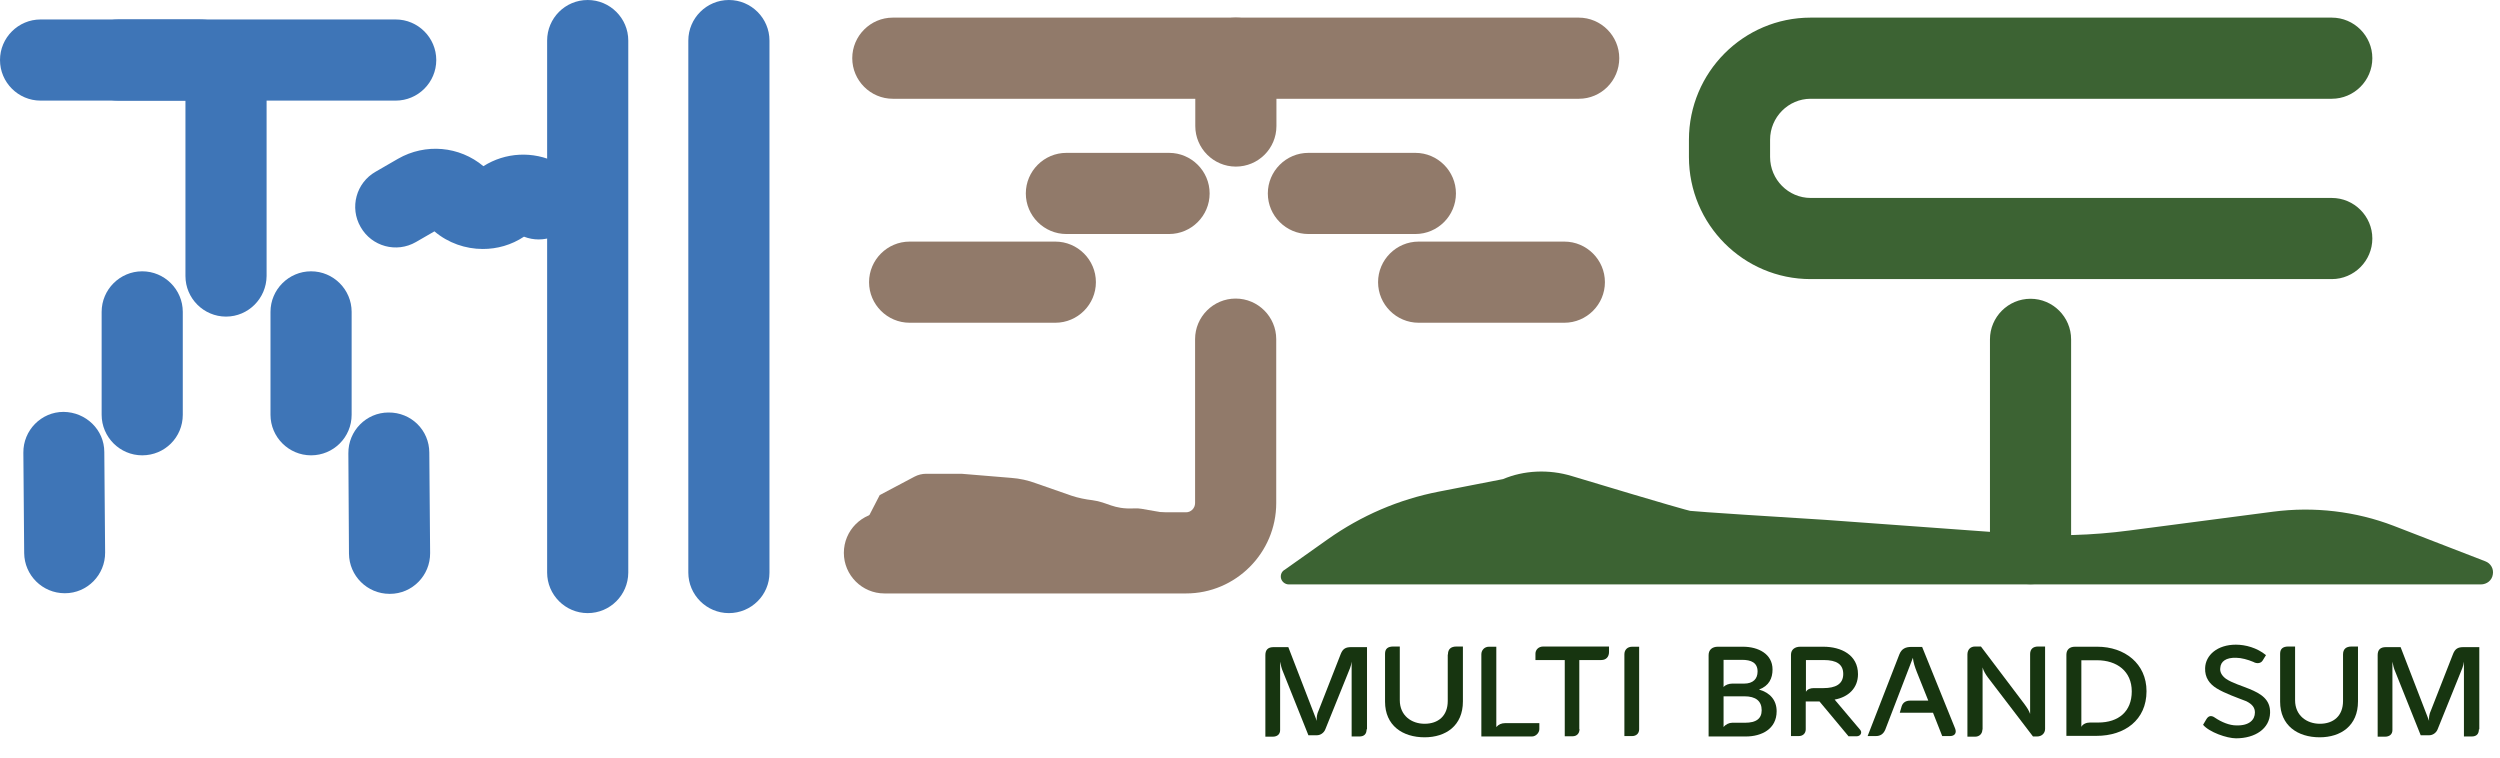<svg width="122" height="37" viewBox="0 0 122 37" fill="none" xmlns="http://www.w3.org/2000/svg">
<g clip-path="url(#clip0)">
<path d="M99.09 28.51C98 28.51 97.11 27.62 97.11 26.53V16.56C97.11 15.47 98 14.58 99.09 14.58C100.18 14.58 101.07 15.47 101.07 16.56V26.53C101.07 27.62 100.18 28.51 99.09 28.51Z" fill="#3C6333"/>
<path d="M19.31 4.91H5.78C4.69 4.91 3.8 4.02 3.8 2.93C3.8 1.84 4.69 0.95 5.78 0.95H19.31C20.4 0.95 21.29 1.84 21.29 2.93C21.29 4.02 20.4 4.91 19.31 4.91Z" fill="#3E75B7"/>
<path d="M11.03 15.45C9.94 15.45 9.05 14.56 9.05 13.47V4.91H1.98C0.89 4.91 0 4.02 0 2.93C0 1.84 0.89 0.95 1.98 0.95H9.71C11.53 0.95 13.01 2.43 13.01 4.26V13.47C13 14.56 12.12 15.45 11.03 15.45Z" fill="#3E75B7"/>
<path d="M28.68 29.92C27.59 29.92 26.7 29.03 26.7 27.94V1.98C26.7 0.89 27.58 0 28.68 0C29.77 0 30.66 0.89 30.66 1.98V27.95C30.65 29.04 29.77 29.92 28.68 29.92Z" fill="#3E75B7"/>
<path d="M35.57 29.92C34.48 29.92 33.59 29.03 33.59 27.94V1.98C33.59 0.89 34.48 0 35.57 0C36.66 0 37.55 0.89 37.55 1.98V27.95C37.55 29.04 36.66 29.92 35.57 29.92Z" fill="#3E75B7"/>
<path d="M77.05 4.82H43.57C42.48 4.82 41.59 3.93 41.59 2.84C41.59 1.75 42.48 0.86 43.57 0.86H77.04C78.13 0.86 79.02 1.75 79.02 2.84C79.02 3.93 78.14 4.82 77.05 4.82Z" fill="#917A6A"/>
<path d="M57.88 28.96H43.16C42.07 28.96 41.18 28.07 41.18 26.98C41.18 25.89 42.06 25 43.16 25H57.88C58.12 25 58.32 24.8 58.32 24.55V16.55C58.32 15.46 59.21 14.57 60.3 14.57C61.39 14.57 62.28 15.46 62.28 16.55V24.55C62.28 26.98 60.3 28.96 57.88 28.96Z" fill="#917A6A"/>
<path d="M62.9 28.19H121.05C121.37 28.19 121.46 27.81 121.17 27.7L116.7 25.97C114.9 25.27 112.92 25.04 110.98 25.3L103.95 26.22C102.11 26.46 100.26 26.51 98.42 26.38L89.09 25.7C89.09 25.7 82.85 25.3 82.45 25.25C82.18 25.22 78.73 24.18 76.61 23.54C75.56 23.22 74.42 23.28 73.41 23.7L70.28 24.31C68.38 24.68 66.57 25.45 64.98 26.58L62.87 28.08C62.8 28.11 62.83 28.19 62.9 28.19Z" fill="#3C6333"/>
<path d="M121.06 28.52H62.9C62.71 28.52 62.55 28.39 62.51 28.21C62.48 28.04 62.55 27.88 62.7 27.8L64.79 26.32C66.43 25.16 68.26 24.37 70.22 23.99L73.35 23.38C74.36 22.95 75.58 22.89 76.7 23.23C81.61 24.71 82.38 24.91 82.48 24.93C82.78 24.97 86.94 25.24 89.09 25.37L98.43 26.05C100.25 26.18 102.09 26.13 103.9 25.89L110.93 24.97C112.93 24.71 114.96 24.95 116.81 25.66L121.28 27.39C121.55 27.49 121.7 27.76 121.65 28.03C121.61 28.32 121.36 28.52 121.06 28.52ZM63.73 27.87H120.69L116.58 26.28C114.83 25.6 112.91 25.38 111.02 25.62L103.99 26.54C102.14 26.78 100.25 26.84 98.39 26.7L89.06 26.02C88.81 26 82.81 25.62 82.41 25.57C82.33 25.56 82.07 25.53 76.52 23.85C75.54 23.55 74.48 23.61 73.54 23.99L70.34 24.62C68.47 24.98 66.73 25.73 65.17 26.84L63.73 27.87Z" fill="#3C6333"/>
<path d="M42.15 25.67L42.93 24.16L44.63 23.26C44.8 23.17 45 23.12 45.2 23.12H46.92L49.34 23.32C49.76 23.35 50.17 23.44 50.57 23.59L52.29 24.19C52.62 24.3 52.97 24.37 53.31 24.41C54.07 24.51 54.31 24.86 55.34 24.81C55.46 24.8 55.59 24.81 55.71 24.83L57.82 25.2L42.32 26C42.16 25.99 42.06 25.8 42.15 25.67Z" fill="#917A6A"/>
<path d="M23.56 12.15C22.72 12.15 21.87 11.86 21.2 11.29L20.3 11.81C19.35 12.36 18.14 12.03 17.6 11.08C17.05 10.13 17.38 8.92 18.33 8.38L19.42 7.75C20.76 6.98 22.42 7.13 23.59 8.11C24.66 7.43 26.01 7.36 27.16 7.93C28.14 8.41 28.54 9.6 28.06 10.58C27.6 11.51 26.52 11.92 25.57 11.55C24.95 11.96 24.26 12.15 23.56 12.15Z" fill="#3E75B7"/>
<path d="M60.31 8.13C59.22 8.13 58.33 7.24 58.33 6.15V2.84C58.33 1.75 59.22 0.86 60.31 0.86C61.4 0.86 62.29 1.75 62.29 2.84V6.15C62.29 7.25 61.4 8.13 60.31 8.13Z" fill="#917A6A"/>
<path d="M57.05 11.42H52.04C50.95 11.42 50.06 10.53 50.06 9.44C50.06 8.35 50.95 7.46 52.04 7.46H57.05C58.14 7.46 59.03 8.35 59.03 9.44C59.03 10.53 58.14 11.42 57.05 11.42Z" fill="#917A6A"/>
<path d="M6.94 22.22C5.85 22.22 4.96 21.33 4.96 20.24V15.22C4.96 14.13 5.85 13.24 6.94 13.24C8.03 13.24 8.92 14.13 8.92 15.22V20.24C8.92 21.34 8.04 22.22 6.94 22.22Z" fill="#3E75B7"/>
<path d="M3.16 28.95C2.07 28.95 1.19 28.07 1.18 26.99L1.14 22.09C1.13 21 2.01 20.1 3.1 20.1C4.19 20.11 5.09 20.97 5.09 22.06L5.13 26.96C5.14 28.05 4.26 28.95 3.17 28.95H3.16Z" fill="#3E75B7"/>
<path d="M19.01 28.98C17.92 28.98 17.04 28.1 17.03 27.02L17 22.12C16.99 21.03 17.87 20.13 18.96 20.13C20.07 20.12 20.95 21 20.95 22.09L20.99 26.99C21 28.08 20.12 28.98 19.03 28.98C19.02 28.98 19.02 28.98 19.01 28.98Z" fill="#3E75B7"/>
<path d="M15.18 22.22C14.09 22.22 13.2 21.33 13.2 20.24V15.22C13.2 14.13 14.09 13.24 15.18 13.24C16.27 13.24 17.16 14.13 17.16 15.22V20.24C17.16 21.34 16.27 22.22 15.18 22.22Z" fill="#3E75B7"/>
<path d="M51.5 15.75H44.39C43.3 15.75 42.41 14.86 42.41 13.77C42.41 12.68 43.3 11.79 44.39 11.79H51.5C52.59 11.79 53.48 12.68 53.48 13.77C53.48 14.86 52.59 15.75 51.5 15.75Z" fill="#917A6A"/>
<path d="M69.07 11.42H63.85C62.76 11.42 61.87 10.53 61.87 9.44C61.87 8.35 62.76 7.46 63.85 7.46H69.07C70.16 7.46 71.05 8.35 71.05 9.44C71.05 10.53 70.16 11.42 69.07 11.42Z" fill="#917A6A"/>
<path d="M113.79 13.62H88.36C85.08 13.62 82.42 10.95 82.42 7.66V6.82C82.42 3.53 85.08 0.86 88.36 0.86H113.79C114.88 0.86 115.77 1.75 115.77 2.84C115.77 3.93 114.88 4.82 113.79 4.82H88.36C87.27 4.82 86.38 5.72 86.38 6.82V7.66C86.38 8.76 87.27 9.66 88.36 9.66H113.79C114.88 9.66 115.77 10.55 115.77 11.64C115.77 12.73 114.88 13.62 113.79 13.62Z" fill="#3C6333"/>
<path d="M76.34 15.75H69.23C68.14 15.75 67.25 14.86 67.25 13.77C67.25 12.68 68.14 11.79 69.23 11.79H76.34C77.43 11.79 78.32 12.68 78.32 13.77C78.32 14.86 77.43 15.75 76.34 15.75Z" fill="#917A6A"/>
<path d="M66.69 35.59C66.69 35.82 66.57 35.94 66.34 35.94H65.96V32.29C65.93 32.53 65.85 32.67 65.77 32.88L64.68 35.58C64.61 35.77 64.43 35.88 64.27 35.88H63.85L62.61 32.78C62.54 32.63 62.5 32.44 62.47 32.29V35.63C62.47 35.84 62.32 35.95 62.11 35.95H61.75V31.97C61.75 31.71 61.88 31.58 62.15 31.58H62.87L64.26 35.18C64.24 35.03 64.27 34.83 64.35 34.67L65.43 31.91C65.53 31.66 65.67 31.58 65.93 31.58H66.71V35.59H66.69Z" fill="#173510"/>
<path d="M70.66 31.94C70.66 31.68 70.8 31.55 71.08 31.55H71.39V34.23C71.39 35.42 70.55 35.98 69.52 35.98C68.45 35.98 67.59 35.41 67.59 34.24V31.9C67.59 31.65 67.74 31.55 67.99 31.55H68.31V34.17C68.31 34.92 68.88 35.32 69.52 35.32C70.18 35.32 70.65 34.94 70.65 34.21V31.94H70.66Z" fill="#173510"/>
<path d="M72.29 35.94V31.93C72.29 31.72 72.45 31.56 72.66 31.56H73.02V35.48C73.13 35.35 73.28 35.29 73.44 35.29H75.12V35.58C75.12 35.76 74.95 35.94 74.76 35.94H72.29Z" fill="#173510"/>
<path d="M77.08 35.58C77.08 35.79 76.95 35.93 76.74 35.93H76.36V32.21H74.93V31.9C74.93 31.71 75.08 31.55 75.31 31.55H78.52V31.82C78.52 32.04 78.39 32.21 78.14 32.21H77.07V35.58H77.08Z" fill="#173510"/>
<path d="M79.99 35.59C79.99 35.8 79.84 35.92 79.65 35.92H79.27V31.93C79.27 31.71 79.42 31.56 79.65 31.56H79.99V35.59Z" fill="#173510"/>
<path d="M83.38 35.92V31.97C83.38 31.7 83.57 31.56 83.83 31.56H85.06C85.8 31.56 86.5 31.91 86.5 32.67C86.5 33.1 86.33 33.47 85.84 33.65C86.37 33.8 86.7 34.16 86.7 34.71C86.7 35.58 85.96 35.94 85.2 35.94H83.38V35.92ZM84.11 33.53C84.19 33.42 84.38 33.36 84.53 33.36H85.11C85.55 33.36 85.77 33.13 85.77 32.77C85.77 32.34 85.46 32.2 85.01 32.2H84.11V33.53ZM84.11 33.99V35.48C84.21 35.35 84.38 35.27 84.53 35.27H85.16C85.7 35.27 85.97 35.07 85.97 34.66C85.97 34.21 85.68 33.98 85.13 33.98H84.11V33.99Z" fill="#173510"/>
<path d="M90.2 35.92L88.79 34.23H88.12V35.59C88.12 35.78 87.99 35.92 87.78 35.92H87.4V31.95C87.4 31.7 87.59 31.56 87.85 31.56H88.98C89.85 31.56 90.67 31.96 90.67 32.9C90.67 33.58 90.2 34.02 89.53 34.14L90.78 35.62C90.89 35.75 90.79 35.93 90.61 35.93H90.2V35.92ZM89 32.21H88.13V33.76C88.2 33.63 88.35 33.58 88.51 33.58H88.98C89.57 33.58 89.95 33.39 89.95 32.89C89.95 32.42 89.63 32.21 89 32.21Z" fill="#173510"/>
<path d="M94.78 35.92L94.33 34.78H92.71L92.8 34.47C92.86 34.28 93.01 34.19 93.22 34.19H94.1L93.54 32.79C93.45 32.56 93.37 32.33 93.35 32.1L92 35.61C91.91 35.82 91.76 35.92 91.54 35.92H91.14L92.69 31.93C92.8 31.66 92.99 31.57 93.27 31.57H93.8L95.41 35.55C95.5 35.78 95.38 35.92 95.16 35.92H94.78Z" fill="#173510"/>
<path d="M96.74 35.6C96.74 35.81 96.59 35.95 96.39 35.95H96.01V31.94C96.01 31.7 96.16 31.55 96.38 31.55H96.67L98.8 34.37C98.93 34.55 99.01 34.67 99.07 34.84V31.92C99.07 31.67 99.22 31.55 99.46 31.55H99.8V35.57C99.8 35.79 99.63 35.94 99.41 35.94H99.21L97.01 33.06C96.9 32.91 96.8 32.75 96.75 32.57V35.6H96.74Z" fill="#173510"/>
<path d="M100.84 35.91V31.95C100.84 31.7 101 31.56 101.26 31.56H102.35C103.68 31.56 104.75 32.38 104.75 33.73C104.75 35.14 103.68 35.91 102.31 35.91H100.84ZM101.57 32.22V35.47C101.65 35.32 101.83 35.26 101.99 35.26H102.39C103.4 35.26 104.03 34.71 104.03 33.74C104.03 32.76 103.31 32.22 102.33 32.22H101.57Z" fill="#173510"/>
<path d="M108.62 33.12C108.92 33.33 109.44 33.48 109.77 33.62C110.33 33.85 110.8 34.13 110.78 34.79C110.76 35.56 110.05 36.03 109.12 36.03C108.67 36.03 107.81 35.73 107.51 35.37L107.67 35.1C107.77 34.93 107.91 34.89 108.1 35.03C108.41 35.24 108.8 35.4 109.13 35.4C109.77 35.42 110.04 35.12 110.04 34.77C110.04 34.54 109.92 34.37 109.62 34.22C109.21 34.06 108.55 33.83 108.17 33.59C107.83 33.38 107.59 33.07 107.61 32.6C107.63 31.97 108.21 31.46 109.11 31.46C109.58 31.46 110.14 31.61 110.58 31.97L110.42 32.23C110.33 32.38 110.13 32.4 109.96 32.3C109.7 32.19 109.37 32.1 109.13 32.1C108.63 32.08 108.37 32.28 108.35 32.59C108.32 32.79 108.42 32.97 108.62 33.12Z" fill="#173510"/>
<path d="M114.34 31.94C114.34 31.68 114.48 31.55 114.76 31.55H115.07V34.23C115.07 35.42 114.23 35.98 113.2 35.98C112.13 35.98 111.27 35.41 111.27 34.24V31.9C111.27 31.65 111.42 31.55 111.67 31.55H112V34.17C112 34.92 112.57 35.32 113.21 35.32C113.87 35.32 114.34 34.94 114.34 34.21V31.94Z" fill="#173510"/>
<path d="M120.97 35.59C120.97 35.82 120.85 35.94 120.62 35.94H120.24V32.29C120.21 32.53 120.13 32.67 120.05 32.88L118.96 35.58C118.89 35.77 118.71 35.88 118.55 35.88H118.13L116.89 32.78C116.82 32.63 116.78 32.44 116.75 32.29V35.63C116.75 35.84 116.6 35.95 116.39 35.95H116.03V31.97C116.03 31.71 116.16 31.58 116.43 31.58H117.15L118.54 35.18C118.52 35.03 118.55 34.83 118.63 34.67L119.71 31.91C119.81 31.66 119.95 31.58 120.21 31.58H120.99V35.59H120.97Z" fill="#173510"/>
</g>
<defs>
<clipPath id="clip0">
<rect width="121.67" height="36.02" fill="white"/>
</clipPath>
</defs>
</svg>
